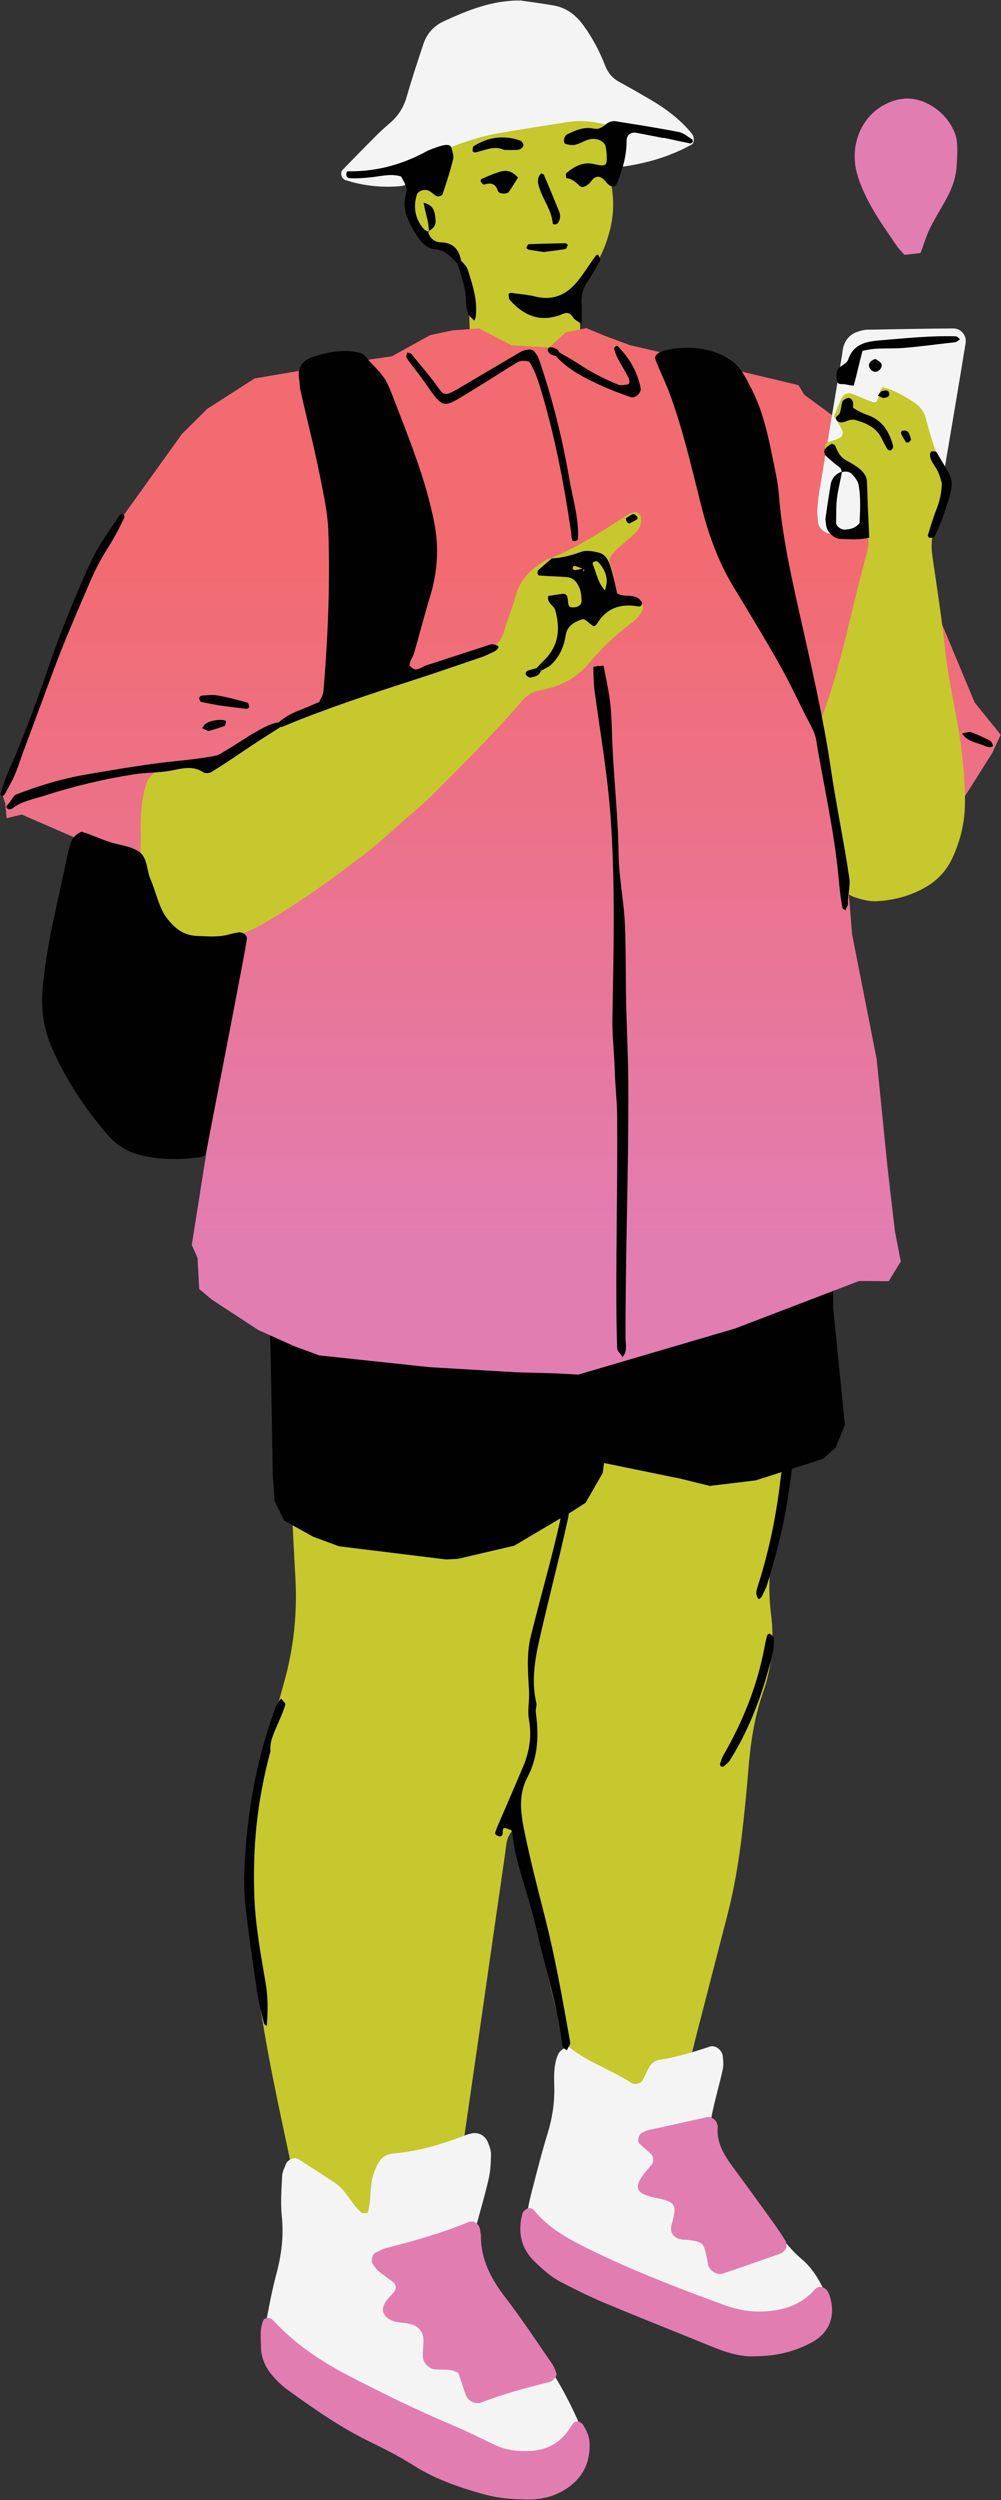 <?xml version="1.0" encoding="UTF-8"?>
<!DOCTYPE svg PUBLIC '-//W3C//DTD SVG 1.0//EN'
          'http://www.w3.org/TR/2001/REC-SVG-20010904/DTD/svg10.dtd'>
<svg height="500.2" preserveAspectRatio="xMidYMid meet" version="1.0" viewBox="-0.1 -0.1 200.4 500.2" width="200.4" xmlns="http://www.w3.org/2000/svg" xmlns:xlink="http://www.w3.org/1999/xlink" zoomAndPan="magnify"
><rect x="-0.1" y="-0.1" width="200.4" height="500.2" fill="#333333" stroke="none"/><g
  ><g fill="#c6c82e" id="change1_2"
    ><path d="M158.281,250.824c0.171-0.965,0.401-1.727,0.425-2.495c0.076-2.471,0.059-4.945,0.115-7.417 c0.014-0.608,0.16-1.216,0.269-1.819c0.112-0.618,1.274-1.4,1.918-1.171c0.532,0.189,1.112,0.535,1.419,0.983 c0.325,0.475,0.489,1.154,0.49,1.744c0.011,5.768,0.122,11.542-0.548,17.287c-1.909,16.376-3.967,32.733-7.319,48.889 c-1.101,5.309-1.455,10.644-0.792,15.979c0.677,5.451,0.157,10.721-1.635,15.836c-1.793,5.118-2.511,10.386-2.938,15.742 c-0.343,4.312-0.779,8.619-1.293,12.914c-0.637,5.322-1.533,10.604-2.876,15.801c-2.062,7.978-4.13,15.954-6.181,23.934 c-0.872,3.392-1.654,6.808-2.575,10.186c-1.157,4.243-3.857,7.187-7.858,8.977c-1.96,0.877-4.01,1.018-6.044,0.534 c-0.957-0.228-1.871-0.839-2.68-1.443c-1.346-1.004-2.206-2.439-2.963-3.91c-1.324-2.571-2.386-5.252-3.094-8.059 c-1.561-6.189-3.212-12.359-4.608-18.586c-1.756-7.837-3.286-15.724-4.935-23.586c-0.253-1.205-0.542-2.417-0.978-3.563 c-0.19-0.499-0.793-0.84-1.216-1.26c-1.131,1.242-1.111,2.729-1.313,4.124c-1.688,11.622-3.347,23.249-5.024,34.873 c-1.589,11.012-3.189,22.023-4.785,33.034c-0.118,0.816-0.232,1.632-0.378,2.443c-0.189,1.048-0.687,1.948-1.513,2.616 c-4.402,3.555-9.395,5.047-15.008,4.08c-3.482-0.6-6.745-1.87-9.729-3.778c-2.887-1.845-4.899-4.372-5.765-7.737 c-0.103-0.399-0.231-0.792-0.316-1.195c-2.94-13.905-6.142-27.764-7.627-41.933c-0.773-7.376-1.524-14.744-1.434-22.19 c0.068-5.62,0.874-11.063,2.411-16.446c1.696-5.94,3.247-11.92,4.915-17.868c1.911-6.813,2.609-13.738,2.214-20.798 c-0.414-7.405-0.758-14.813-1.111-22.221c-0.521-10.928-0.141-21.834,0.932-32.716c0.181-1.836,0.551-3.661,0.954-5.464 c0.123-0.551,0.586-1.069,1.001-1.499c0.423-0.439,0.981-0.74,1.655-0.57c0.733,0.185,1.529,1.116,1.456,1.784 c-0.133,1.222-0.346,2.436-0.463,3.659c-0.058,0.607,0.014,1.227,0.039,1.841c0.031,0.764,0.858,1.629,1.569,1.578 c4.93-0.349,9.861-0.678,14.787-1.084c8.418-0.694,16.832-1.434,25.247-2.165c2.463-0.214,4.924-0.456,7.384-0.702 c1.841-0.184,3.682-0.306,5.3-1.429c0.442-0.307,1.283-0.433,1.76-0.226c1.739,0.755,3.188,0.094,4.696-0.624 c4.091-1.947,8.229-3.767,12.604-5.02c3.788-1.085,7.607-1.764,11.567-1.674c2.498,0.057,4.907,0.535,7.305,1.153 C156.491,250.371,157.271,250.567,158.281,250.824z"
      /><path d="M116.015,58.102c0,4.037,0.073,7.326-0.029,10.609c-0.057,1.835-0.249,3.699-0.679,5.478 c-0.278,1.15-0.97,2.265-1.703,3.223c-0.895,1.168-2.163,1.894-3.716,1.899c-0.821,0.003-1.666,0.076-2.458-0.088 c-3.63-0.756-7.13-1.928-10.462-3.563c-1.807-0.887-2.802-2.339-2.863-4.397c-0.103-3.493-0.191-6.987-0.366-10.477 c-0.082-1.639-0.311-3.274-0.543-4.9c-0.301-2.11-1.515-3.802-2.735-5.454c-0.34-0.461-0.966-0.75-1.513-1.007 c-0.553-0.259-1.166-0.397-1.761-0.559c-3.496-0.95-4.79-3.596-5.263-6.855c-0.088-0.604-0.122-1.244-0.028-1.843 c0.395-2.512,0.457-4.874-1.563-6.894c-0.482-0.482-0.492-1.54-0.531-2.342c-0.263-5.398,1.42-10.097,5.104-14.086 c4.305-4.662,9.342-7.974,15.746-8.968c4.768-0.74,8.937,0.337,12.567,3.586c4.837,4.329,8.494,9.468,10.897,15.492 c0.47,1.177,0.46,2.419-0.06,3.604c-0.246,0.561-0.605,1.073-0.85,1.634c-0.754,1.727-1.086,3.509-0.799,5.409 c0.435,2.875,0.31,5.715-0.456,8.555c-0.595,2.205-1.368,4.303-2.542,6.257C118.248,54.35,117.094,56.293,116.015,58.102z"
    /></g
    ><g id="change2_27"
    ><path d="M120.831 292.622L120.567 294.601 117.143 300.562 114.535 302.245 102.86 309.158 91.555 311.799 89.162 311.911 67.77 309.281 62.603 307.374 56.783 304.133 54.853 300.187 54.5 294.632 54.12 272.403 53.868 263.799 54.123 255.171 56.156 253.804 57.968 253.912 61.268 252.375 62.088 251.176 59.983 240.913 59.065 231.681 58.544 229.218 62.585 228.688 119.402 227.899 153.348 226.775 156.445 226.08 157.577 227.975 157.251 234.598 162.529 235.985 165.732 240.951 166.837 252.609 166.726 254.213 166.695 261.66 169.053 285.003 167.201 289.52 164.689 291.779 151.216 296.091 142.002 297.198 136.043 295.735z" fill="#010101"
    /></g
    ><g fill="#f4f4f4" id="change3_1"
    ><path d="M105.171,498.919c-3.75,0.004-7.367-0.797-10.855-2.065c-3.279-1.192-6.511-2.539-9.683-3.993 c-6.546-3-12.842-6.486-19.091-10.059c-4.158-2.378-7.591-5.623-10.969-8.938c-1.222-1.199-1.764-2.794-1.81-4.472 c-0.039-1.429,0.032-2.89,0.293-4.291c0.642-3.436,1.281-6.883,2.183-10.255c1.023-3.824,1.49-7.616,1.075-11.586 c-0.276-2.638-0.047-5.337,0.073-8.003c0.035-0.785,0.435-1.567,0.734-2.324c0.396-1.002,1.751-1.514,2.549-1.013 c0.173,0.109,0.351,0.211,0.522,0.322c2.24,1.454,4.483,2.904,6.718,4.365c2.308,1.508,3.278,4.209,5.311,5.954 c0.243,0.209,0.744,0.158,1.122,0.143c0.111-0.004,0.267-0.29,0.303-0.467c0.12-0.596,0.221-1.198,0.283-1.802 c0.148-1.43,0.181-2.879,0.43-4.29c0.176-0.995,0.554-1.976,0.976-2.901c0.633-1.388,1.69-2.33,3.283-2.468 c4.964-0.43,9.685-1.806,14.302-3.608c0.382-0.149,0.785-0.244,1.18-0.359c1.443-0.422,2.897,0.272,3.489,1.757 c0.299,0.751,0.623,1.57,0.61,2.353c-0.027,1.637-0.1,3.309-0.462,4.896c-0.73,3.202-1.666,6.358-2.515,9.533 c-0.316,1.184-0.661,2.361-0.931,3.555c-0.286,1.263-0.04,2.459,0.705,3.52c4.605,6.56,9.207,13.122,13.837,19.664 c2.625,3.71,4.755,7.69,6.633,11.816c0.956,2.1,1.306,4.3,1.266,6.604c-0.047,2.701-1.301,4.762-3.385,6.261 c-1.85,1.33-3.957,2.193-6.323,2.152C106.406,498.91,105.789,498.919,105.171,498.919z"
      /><path d="M113.835,409.487c3.668,2.999,8.432,4.526,12.553,7.207c0.601,0.391,1.827,0.064,2.163-0.559 c0.389-0.721,0.708-1.48,1.082-2.209c0.484-0.946,1.138-1.712,2.265-1.884c3.471-0.528,6.805-1.561,10.125-2.666 c1.101-0.366,2.49,0.719,2.588,1.981c0.063,0.815,0.172,1.668,0.01,2.452c-0.414,2.008-0.983,3.984-1.46,5.98 c-0.334,1.397-0.693,2.795-0.909,4.212c-0.287,1.88,0.06,3.694,0.954,5.378c0.481,0.906,1.006,1.792,1.559,2.656 c3.668,5.726,7.757,11.142,12.177,16.306c1.068,1.247,2.181,2.487,3.433,3.54c2.449,2.061,3.89,4.758,5.089,7.612 c1.119,2.665,0.138,6.065-2.186,7.747c-0.825,0.597-1.722,1.184-2.677,1.5c-4.784,1.582-9.603,1.991-14.556,0.578 c-3.777-1.078-7.382-2.565-10.933-4.172c-6.366-2.881-12.738-5.74-19.206-8.39c-2.075-0.85-4.101-1.944-5.936-3.231 c-3.455-2.423-5.155-5.816-4.619-10.108c0.203-1.625,0.545-3.243,0.955-4.83c1.031-3.981,2.038-7.973,3.245-11.901 c0.919-2.989,1.385-5.983,1.317-9.107c-0.044-2.043-0.149-4.119,0.549-6.115C111.783,410.416,112.392,409.686,113.835,409.487z"
    /></g
    ><g
    ><linearGradient gradientUnits="userSpaceOnUse" id="a" x1="100.272" x2="100.272" xlink:actuate="onLoad" xlink:show="other" xlink:type="simple" y1="274.933" y2="65.544"
      ><stop offset=".119" stop-color="#e27db2"
        /><stop offset=".782" stop-color="#f26b70"
      /></linearGradient
      ><path d="M117.284 65.544L120.938 67.076 126.023 68.963 135.052 71.06 159.767 76.967 160.906 78.869 170.39 85.85 177.895 99.419 195.034 140.468 200.239 146.903 198.55 150.554 191.076 162.378 180.548 170.408 173.009 173.174 169.273 174.626 169.693 177.02 170.499 186.889 175.402 211.772 177.566 233.325 179.047 246.145 180.23 252.311 177.829 256.238 171.897 256.201 147.087 265.698 115.66 274.932 111.217 274.688 103.17 274.462 85.934 273.444 63.81 271.084 58.572 269.145 51.653 266.032 42.282 259.909 39.78 257.796 39.441 251.574 38.296 248.991 44.656 208.745 49.438 174.473 49.672 173.226 47.954 170.818 45.398 170.85 36.757 171.289 28.115 171.305 21.87 170.534 4.249 162.872 1.222 163.604 0.952 160.679 0.306 158.688 4.601 149.046 17.199 116.17 24.462 103.249 36.33 86.726 41.392 81.701 50.88 75.612 69.768 72.426 78.342 71.193 86.034 66.946 90.475 66.007 95.776 65.606 102.311 68.982 109.851 69.439 113.149 66.396z" fill="url(#a)"
      /><g id="change3_3"
      ><path d="M104.134,0.003c2.227,0.331,4.463,0.61,6.679,1.007c2.335,0.418,4.176,1.739,5.589,3.583 c0.995,1.298,1.878,2.7,2.665,4.135c0.789,1.438,1.45,2.954,2.067,4.477c0.569,1.404,1.472,2.412,2.809,3.127 c1.994,1.066,3.946,2.21,5.902,3.344c3.222,1.868,6.186,4.056,8.564,6.965c0.529,0.647,0.539,1.866-0.051,2.191 c-4.359,2.403-9.051,3.77-13.964,4.435c-0.466,0.063-1.249-0.723-1.138-1.181c0.387-1.595,0.847-3.153,0.251-4.824 c-0.445-1.249-1.113-2.127-2.456-2.465c-2.422-0.611-4.872-0.869-7.34-0.497c-4.677,0.706-9.346,1.46-14.008,2.258 c-5.511,0.943-10.588,3.226-15.748,5.239c-1.483,0.579-2.152,1.62-2.139,3.332c0.011,1.463-0.654,1.919-1.836,2.02 c-3.734,0.319-7.388-0.061-10.954-1.234c-0.758-0.25-1.108-1.446-0.533-2.039c2.289-2.359,4.59-4.706,6.915-7.029 c0.872-0.871,1.813-1.674,2.738-2.489c1.587-1.397,2.602-3.097,3.193-5.153c1.02-3.555,2.176-7.072,3.353-10.579 c0.685-2.042,2.102-3.573,4.034-4.463C93.603,1.917,98.562-0.082,104.134,0.003z" fill="#f4f4f4"
      /></g
      ><g id="change4_2"
      ><path d="M104.497,499.962c-2.888-0.01-5.508-0.374-8.105-1.112c-4.756-1.353-9.375-2.941-13.605-5.612 c-2.771-1.75-5.702-3.272-8.656-4.7c-5.952-2.877-11.338-6.632-16.66-10.489c-1.152-0.834-2.203-1.86-3.123-2.948 c-1.353-1.6-2.174-3.491-2.197-5.631c-0.019-1.832-0.31-3.711,0.543-5.44c0.118-0.239,0.712-0.385,1.049-0.334 c0.362,0.055,0.748,0.332,1.01,0.616c4.234,4.593,9.316,7.985,14.83,10.858c6.923,3.608,13.928,7.021,21.128,10.046 c2.836,1.191,5.578,2.607,8.366,3.912c2.295,1.074,4.72,1.307,7.22,1.143c2.817-0.185,5.146-1.317,6.946-3.486 c0.52-0.626,0.914-1.354,1.398-2.013c0.463-0.63,1.568-0.42,2.026,0.345c0.638,1.066,1.193,2.156,1.257,3.432 c0.205,4.044-1.367,7.199-4.775,9.388C110.452,499.668,107.442,500.15,104.497,499.962z" fill="#e27db2"
      /></g
      ><g id="change4_3"
      ><path d="M91.677,474.706c-1.721-1.086-3.446-0.483-5.042-0.807c-0.91-0.185-1.857-1.195-2.026-2.083 c-0.376-1.977,0.82-4.23-0.793-5.947c-1.528-1.627-3.958-0.857-5.771-1.836c-0.354-0.191-0.734-0.414-0.973-0.723 c-0.37-0.478-0.643-1.012-0.477-1.695c0.31-1.279,1.261-2.076,2.077-2.994c0.642-0.723,0.583-1.632-0.076-2.134 c-0.981-0.747-2.02-1.421-2.966-2.208c-0.457-0.381-0.783-0.932-1.125-1.435c-0.393-0.578-0.069-1.912,0.52-2.192 c0.737-0.35,1.459-0.788,2.239-0.984c5.594-1.408,11.131-2.988,16.475-5.19c0.977-0.403,2.049,0.322,2.251,1.432 c0.037,0.203,0.066,0.407,0.097,0.61c0.031,0.204,0.085,0.408,0.084,0.612c-0.034,4.765,1.988,8.654,4.835,12.354 c3.263,4.241,6.213,8.723,9.263,13.125c0.457,0.659,0.799,1.428,1.035,2.195c0.088,0.286-0.205,0.774-0.453,1.058 c-0.257,0.294-0.643,0.559-1.018,0.652c-4.596,1.136-9.16,2.365-13.588,4.071c-1.163,0.448-2.656-0.309-3.056-1.424 C92.636,477.627,92.137,476.072,91.677,474.706z" fill="#e27db2"
      /></g
      ><g id="change4_4"
      ><path d="M150.759,471.35c-1.926,0.094-4.334-0.435-6.668-1.295c-1.93-0.711-3.822-1.525-5.729-2.298 c-5.909-2.396-11.841-4.739-17.717-7.214c-2.839-1.196-5.603-2.584-8.344-3.995c-2.023-1.041-3.712-2.547-5.354-4.135 c-2.828-2.736-3.401-5.971-2.465-9.616c0.087-0.338,0.437-0.664,0.747-0.877c0.598-0.413,1.264-0.191,1.644,0.274 c2.815,3.443,6.548,5.534,10.457,7.471c8.869,4.395,18.08,7.946,27.352,11.354c2.522,0.927,5.15,1.465,7.865,1.366 c4.047-0.146,7.678-1.236,10.483-4.411c0.889-1.006,2.336-0.474,2.833,0.91c1.751,4.872-0.516,8.059-3.27,9.582 C159.117,470.389,155.34,471.339,150.759,471.35z" fill="#e27db2"
      /></g
      ><g id="change4_5"
      ><path d="M157.385,449.468c-0.083,0.177-0.128,0.393-0.258,0.525c-0.283,0.287-0.568,0.647-0.924,0.774 c-3.863,1.373-7.729,2.738-11.619,4.029c-1.134,0.376-2.616-0.577-2.906-1.697c-0.102-0.395-0.134-0.807-0.214-1.209 c-0.65-3.276-0.794-3.425-3.74-3.817c-0.406-0.054-0.823-0.03-1.228-0.09c-1.703-0.254-2.611-1.359-2.133-3.02 c1.161-4.032,0.754-4.549-3.253-5.339c-4.03-0.794-4.467-2.116-1.949-5.209c0.388-0.477,0.818-0.921,1.194-1.407 c0.499-0.644,0.401-1.668-0.203-2.22c-0.749-0.684-1.543-1.321-2.263-2.034c-0.486-0.481-0.09-1.845,0.558-2.125 c0.187-0.081,0.365-0.185,0.551-0.269c0.187-0.085,0.372-0.188,0.569-0.232c4.003-0.891,8.007-1.778,12.012-2.656 c0.657-0.144,1.706,0.607,1.855,1.289c0.044,0.201,0.17,0.402,0.152,0.594c-0.314,3.336,1.386,5.88,3.235,8.388 c2.681,3.637,5.33,7.298,7.97,10.964c0.838,1.164,1.636,2.359,2.388,3.58C157.373,448.602,157.323,449.07,157.385,449.468z" fill="#e27db2"
      /></g
    ></g
    ><g
    ><g id="change3_2"
      ><path d="M163.485,102.243c0.135-1.304,0.2-2.543,0.401-3.76c1.509-9.145,3.045-18.286,4.572-27.428 c0.102-0.609,0.134-1.239,0.311-1.826c0.444-1.473,1.404-2.501,2.884-2.974c0.584-0.187,1.199-0.371,1.803-0.383 c5.767-0.113,11.534-0.218,17.302-0.257c1.519-0.01,2.707,1.404,2.457,2.937c-1.358,8.332-2.768,16.656-4.183,24.979 c-0.102,0.598-0.227,1.314-0.61,1.721c-1.98,2.103-2.145,4.83-2.755,7.421c-0.315,1.341-1.353,2.09-2.649,2.266 c-4.693,0.635-9.395,1.215-14.1,1.755c-1.008,0.116-2.049,0.015-3.069-0.057c-0.841-0.059-2.049-1.217-2.146-2.004 C163.604,103.819,163.552,102.997,163.485,102.243z" fill="#f4f4f4"
      /></g
      ><g id="change4_1"
      ><path d="M191.442,32.831c-0.246,5.015-2.977,7.98-5.268,12.55c-0.818,1.631-1.325,3.418-1.979,5.147 c-0.998,0.113-2.007,0.228-3.214,0.364c-0.488-0.557-1.089-1.113-1.534-1.773c-1.721-2.554-3.533-5.064-5.04-7.742 c-1.199-2.131-2.276-4.408-2.929-6.754c-1.521-5.464,0.703-11.239,5.506-13.785c3.154-1.672,6.305-1.646,9.367,0.202 c2.167,1.308,3.769,3.149,4.722,5.521C191.759,28.268,191.541,30.802,191.442,32.831z" fill="#e27db2"
      /></g
    ></g
    ><g fill="#c6c82e" id="change1_1"
    ><path d="M28.075,166.896c-0.102-3.303,0.065-6.585,0.988-9.782c0.425-1.473,1.302-2.611,2.831-2.99 c2.789-0.693,5.575-1.476,8.412-1.873c3.551-0.497,6.772-1.573,9.615-3.8c5.097-3.993,11.028-6.365,17.069-8.424 c8.751-2.981,17.462-6.089,26.345-8.673c1.181-0.343,2.305-0.885,3.49-1.211c2.191-0.604,3.469-1.955,4.076-4.162 c0.654-2.376,1.662-4.655,2.299-7.035c0.869-3.247,3.136-5.205,5.806-6.872c0.173-0.108,0.363-0.195,0.554-0.268 c5.803-2.215,10.912-5.677,16.124-8.956c0.343-0.216,0.756-0.319,1.133-0.484c0.418-0.184,1.273,0.418,1.372,0.924 c0.215,1.09-0.071,2.099-0.761,2.875c-0.813,0.914-1.82,1.655-2.731,2.483c-0.757,0.688-1.575,1.33-2.217,2.115 c-0.35,0.427-0.701,1.247-0.52,1.65c0.867,1.921,0.903,4.002,1.403,5.985c0.083,0.33,0.502,0.703,0.843,0.81 c0.575,0.182,1.219,0.133,1.822,0.245c0.596,0.111,1.188,0.269,1.762,0.464c0.709,0.241,1.004,1.399,0.708,2.085 c-0.515,1.193-1.439,2.017-2.417,2.746c-2.988,2.224-5.693,4.745-8.055,7.613c-2.318,2.814-5.225,4.589-8.76,5.382 c-0.602,0.135-1.207,0.262-1.804,0.417c-1.236,0.319-2.231,1.015-3.053,1.98c-5.61,6.581-11.796,12.613-17.892,18.728 c-1.738,1.743-3.638,3.327-5.492,4.951c-2.63,2.303-5.185,4.708-7.952,6.836c-6.524,5.015-13.191,9.855-20.323,13.976 c-3.946,2.28-8.224,3.7-12.909,3.543c-3.584-0.12-6.306-1.706-8.239-4.64c-2.328-3.536-3.167-7.561-3.504-11.699 C27.964,170.196,28.075,168.541,28.075,166.896z"
      /><path d="M166.862,83.159c0.553-1.314,1.005-2.441,1.501-3.548c0.353-0.788,1.291-1.23,2.029-0.948 c1.151,0.439,2.28,0.933,3.422,1.395c1.555,0.628,1.735,0.477,2.149-1.56c0.075-0.368,0.359-0.693,0.6-1.134 c2.392,0.586,4.488,1.822,6.519,3.183c1.062,0.712,1.815,1.713,2.131,2.939c1.027,3.991,2.371,7.87,3.915,11.687 c0.559,1.382,0.499,2.832,0.045,4.239c-0.569,1.761-1.077,3.556-1.83,5.239c-0.967,2.161-1.094,4.332-0.763,6.626 c0.881,6.111,1.861,12.213,2.499,18.351c0.768,7.382,2.752,14.557,3.506,21.928c0.313,3.063,0.533,6.154,0.497,9.229 c-0.043,3.732-0.917,7.34-2.495,10.747c-1.157,2.498-2.918,4.446-5.314,5.836c-3.093,1.794-6.464,2.685-9.984,2.853 c-1.391,0.066-2.854-0.339-4.206-0.775c-1.67-0.538-2.739-1.743-2.977-3.579c-0.449-3.467-1.03-6.92-1.361-10.397 c-0.604-6.352-1.575-12.645-2.676-18.925c-0.168-0.959-0.035-2.087,0.313-3.003c4.03-10.614,5.927-21.811,8.992-32.687 c0.451-1.6,0.676-3.217-0.166-4.804c-0.703-1.325-0.584-2.794-0.62-4.232c-0.048-1.851-0.112-3.702-0.166-5.552 c-0.04-1.375-0.815-2.326-1.91-2.971c-1.758-1.036-3.795-1.608-5.209-3.212c-0.33-0.374-0.261-1.449,0.199-1.646 c0.557-0.238,1.159-0.366,1.726-0.583c0.375-0.144,0.814-0.282,1.055-0.566c0.234-0.275,0.451-0.825,0.327-1.094 C168.188,85.275,167.612,84.427,166.862,83.159z"
    /></g
    ><g
    ><g id="change2_14"
      ><path d="M40.991,231.03c-0.418,0.233-0.705,0.374-0.894,0.397c-4.112,0.51-8.245,0.591-12.285-0.465 c-2.493-0.652-4.639-2.024-6.294-3.926c-4.613-5.305-8.467-11.159-11.286-17.628c-1.672-3.839-2.16-7.861-1.769-12.057 c0.612-6.572,2.01-12.984,3.464-19.398c0.681-3.005,1.204-6.056,2.003-9.033c0.269-1.003,0.971-2.08,2.307-2.616 c1.723,0.494,3.649,1.423,5.594,2.056c1.946,0.633,4.18,0.798,5.836,1.901c1.802,1.2,1.563,3.732,2.374,5.595 c0.901,2.067,1.394,4.32,2.39,6.338c0.532,1.079,1.368,2.085,2.237,2.937c1.195,1.171,2.715,1.933,4.451,2.012 c2.268,0.103,4.619,0.332,6.826-0.331c0.582-0.175,1.148-0.268,1.749-0.366c0.683-0.111,1.727,0.546,1.631,1.245 c-0.278,2.03-0.692,4.04-1.071,6.052c-2.055,10.906-4.199,21.795-6.31,32.691C41.638,228.02,41.372,229.652,40.991,231.03z" fill="#010101"
      /></g
      ><g id="change2_18"
      ><path d="M55.505,144.577c1.242-1.122,2.731-1.937,4.26-2.536c1.335-0.522,2.576-1.064,4.073-1.706 c0.191-0.68,0.728-1.224,0.796-2.012c0.924-10.674,1.352-21.386,1.003-32.082c-0.12-3.678-0.948-7.382-1.666-11.004 c-1.158-5.844-2.663-11.621-3.973-17.436c-0.136-0.601-0.074-1.238-0.185-1.845c-0.414-2.263,0.393-3.869,2.665-4.612 c3.192-1.044,6.508-1.716,9.761-0.739c0.757,0.228,1.244,1.191,1.795,1.754c0.998,1.021,2.018,2.017,2.804,3.208 c0.673,1.02,1.132,2.161,1.571,3.307c3.244,8.45,6.739,16.856,8.463,25.77c0.95,4.91,0.595,9.876-0.902,14.714 c-1.154,3.729-2.084,7.525-3.191,11.269c-0.23,0.775-0.868,1.532-0.886,2.336c-0.006,0.244,0.849,0.887,1.143,0.882 c0.802-0.012,1.53-0.598,2.293-0.844c4.292-1.384,8.573-2.804,12.867-4.183c0.321-0.103,0.988,0.131,1.342,0.289 c0.436,0.195-0.127,0.942-0.952,1.286c-0.755,0.315-1.473,0.717-2.247,0.98c-4.664,1.587-9.319,3.201-14.007,4.712 c-8.407,2.71-16.801,5.479-24.975,8.837c-0.374,0.154-0.735,0.361-1.138,0.444C56.006,145.129,55.718,144.816,55.505,144.577z" fill="#010101"
      /></g
      ><g id="change2_3"
      ><path d="M0.786,158.899c-0.273,0.475-0.929,0.16-0.759-0.361c1.638-5.017,1.953-4.878,3.902-9.783 c6.494-16.346,5.551-16.735,12.55-32.871c2.965-6.836,3.306-6.747,7.421-12.959c0.303-0.457,1.12,0.024,0.887,0.521 c-3.144,6.711-3.999,6.264-6.947,13.064c-6.987,16.114-6.676,16.244-12.862,32.682C3.111,154.156,3.426,154.313,0.786,158.899z" fill="#010101"
      /></g
      ><g id="change2_6"
      ><path d="M169.151,182.084c-0.337-0.376-0.537-0.267-0.601-0.595c-0.438-2.219-0.619-4.468-0.84-6.713 c-0.887-9.01-2.942-17.86-4.407-26.784c-0.202-1.233-0.707-2.222-1.295-3.335c-2.018-3.816-3.781-7.762-5.894-11.523 c-3.021-5.379-6.251-10.628-9.433-15.914c-2.886-4.794-4.818-10.021-6.219-15.462c-1.998-7.759-3.725-15.62-6.51-23.151 c-0.853-2.307-1.992-4.509-2.842-6.817c-0.254-0.691,0.547-1.336,1.207-1.548c5.08-1.631,12.184-0.704,15.511,3.221 c1.051,1.239,1.809,2.867,2.554,4.319c2.269,4.42,3.313,9.311,4.285,14.168c0.444,2.217,0.975,4.434,1.147,6.681 c0.615,8.038,2.34,15.882,4.085,23.7c2.33,10.438,4.788,20.838,6.345,31.418c1.078,7.319,2.63,14.569,3.691,21.89 c0.235,1.625-0.328,3.36-0.274,5.003C169.681,181.222,169.305,181.436,169.151,182.084z" fill="#010101"
      /></g
      ><g id="change2_8"
      ><path d="M124.503,271.425c-0.238-0.574-1.028-1.174-1.045-1.693c-0.096-2.88-0.148-5.773-0.162-8.655 c-0.063-12.561,0.252-25.124,0.158-37.685c-0.023-3.086-0.387-6.166-0.477-9.252c-0.101-3.499-0.533-7.013-0.471-10.511 c0.237-13.393,0.581-26.776-0.357-40.135c-0.591-8.423-2.047-16.752-3.188-25.116c-0.222-1.625-0.246-3.312-0.276-4.957 c-0.006-0.331,0.636,0.009,0.799-0.325c0.26,0.296,1.203-0.234,1.267,0.099c0.425,2.221,0.932,4.47,1.231,6.712 c0.408,3.058,0.389,6.203,0.533,9.279c0.337,7.199,1.13,14.338,1.225,21.559c0.062,4.73,1.074,9.437,1.27,14.166 c0.179,4.319,0.151,8.654,0.201,12.976c0.076,6.588,0.464,13.178,0.486,19.767c0.054,16.68-0.601,33.362-0.567,50.042 C125.133,268.893,125.583,270.29,124.503,271.425z" fill="#010101"
      /></g
      ><g id="change2_4"
      ><path d="M113.433,410.108c-1.162-0.502-1.003-1.306-1.142-2.326c-1.006-7.345-3.324-14.455-4.943-21.672 c-1.169-5.21-3.01-10.261-4.266-15.452c-0.338-1.396-0.38-2.866-0.703-4.266c-0.074-0.318-0.171-0.395-0.449-0.433 c-0.317-0.043-0.93-0.49-1.215-0.245c-0.303,0.261-0.056,1.083-0.303,1.41c-0.273,0.362-0.769,0.198-1.18-0.094 c-0.13-0.092-0.263-0.298-0.206-0.455c0.343-0.958,0.734-1.897,1.144-2.828c1.49-3.386,2.922-6.798,4.381-10.198 c1.323-3.083,1.859-6.229,1.242-9.606c-0.331-1.812,0.115-3.716,0.023-5.565c-0.186-3.711-0.561-7.378,0.339-11.042 c1.911-7.78,4.177-15.484,5.904-23.31c0.398-1.803,0.288-3.726,0.771-5.51c0.045-0.167,0.207,0.073,0.241,0.098 c0.259,0.187,0.924-0.009,0.904,0.196c-0.155,1.629-0.012,3.322-0.36,4.916c-1.798,8.23-3.976,16.377-5.808,24.6 c-0.9,4.041-1.506,8.159-0.536,12.287c0.14,0.597-0.186,1.256-0.104,1.868c0.621,4.598,0.492,8.926-1.693,13.067 c-1.95,3.696-1.268,7.536-0.458,11.399c1.139,5.428,2.509,10.788,3.888,16.161c2.148,8.367,3.634,16.904,5.147,25.402 C114.15,409.058,113.553,409.504,113.433,410.108z" fill="#010101"
      /></g
      ><g id="change2_32"
      ><path d="M107.427,133.473c0.663-0.772,1.475-1.462,2.128-2.242c2.343-2.8,2.427-6.006,1.481-9.32 c-0.266-0.933-1.751-1.337-1.37-2.783c0.94-0.11,1.955-0.318,2.938-0.409c0.652-0.061,0.916,0.419,0.977,1.21 c0.103,1.338,0.279,1.495,1.09,1.494c0.985-0.001,1.691-0.529,1.659-1.357c-0.032-0.808-0.087-1.65-0.365-2.387 c-0.447-1.183-1.214-2.205-2.61-2.316c-1.828-0.146-3.666-0.167-5.493-0.315c-0.114-0.009-0.319-0.218-0.334-0.347 c-0.023-0.192-0.047-0.567,0.076-0.678c0.893-0.808,1.863-1.609,2.777-2.394c2.058-0.097,3.983-0.644,5.914-1.325 c1.039-0.366,2.457-0.109,3.613,0.213c1.25,0.349,1.863,1.62,2.231,2.78c0.552,1.739,0.913,3.554,1.313,5.333 c1.395,0.902,3.422-0.065,4.643,1.365c0.126,0.147,0.327,0.342,0.333,0.505c0.018,0.528-0.297,0.818-0.729,0.74 c-3.327-0.598-6.128,0.175-8.069,3.129c-0.713,1.084-0.745,1.072-2.116-0.106c-0.263-0.226-0.724-0.553-0.993-0.469 c-1.617,0.505-3.093,1.34-3.373,3.221c-0.345,2.318-1.267,4.317-2.95,5.917c-0.571,0.542-1.371,0.799-2.058,1.22 C107.932,133.923,107.633,133.702,107.427,133.473z M116.688,113.667c0.171,0.09-0.156,0.379-0.019,0.515 c0.09,0.09,0.256-0.24,0.173-0.336c-0.509-0.259-1.096-0.439-1.625-0.647c-0.469-0.184-0.649-0.013-0.667,0.476 c-0.003,0.075,0.206,0.293,0.376,0.289C115.5,113.953,116.127,113.72,116.688,113.667z M121.028,118.057 c0.157-0.843,0.358-1.322,0.347-1.901c-0.028-1.508-0.758-2.783-1.757-3.851c-0.125-0.134-0.455-0.124-0.615-0.079 c-0.521,0.147-0.532,0.365-0.348,0.799C119.353,114.672,119.578,116.46,121.028,118.057z" fill="#010101"
      /></g
      ><g id="change2_30"
      ><path d="M91.402,52.552c-1.293-1.259-2.331-2.65-4.494-2.802c-1.677-0.118-2.863-1.566-3.726-2.995 c-1.49-2.468-2.914-4.944-1.988-8.034c0.386-1.286-0.372-2.377-1.017-3.519c-2-0.614-4.009-0.037-6.026,0.172 c-1.415,0.147-2.838,0.264-4.252,0.184c-0.631-0.036-0.818-0.695-0.555-1.332c0.189-0.061,0.417-0.051,0.612-0.05 c5.437,0.024,10.534-1.382,15.309-3.982c0.71-0.387,1.51-0.628,2.282-0.904c1.655-0.593,2.548-0.51,2.726,0.184 c0.196,0.767,0.523,1.619,0.341,2.334c-0.604,2.364-1.35,4.695-2.134,7.008c-0.07,0.206-0.795,0.468-1.072,0.361 c-0.555-0.215-0.984-0.741-1.514-1.04c-0.941-0.532-2.313-0.101-2.565,0.778c-0.724,2.532-0.32,4.818,1.459,6.85 c0.243,0.278,0.63,0.372,0.987,0.549c0.1,0.016-0.195-0.172-0.18-0.072c0.316,1.326,1.32,2.116,2.54,2.145 c2.45,0.057,3.617,1.364,4.052,3.539C91.947,52.141,91.64,52.339,91.402,52.552z" fill="#010101"
      /></g
      ><g id="change2_9"
      ><path d="M105.884,72.287c-0.871-0.276-1.746-0.303-2.495,0.151c-2.816,1.71-5.573,3.516-8.389,5.225 c-7.057,4.285-5.931,4.472-10.778-2.253c-0.961-1.334-2.056-2.573-2.941-3.957c-0.15-0.234,0.101-0.671,0.162-1.04 c0.342,0.102,0.695,0.137,0.879,0.366c1.416,1.761,2.878,3.486,4.273,5.265c0.631,0.804,1.158,1.726,1.887,2.438 c0.24,0.234,0.942,0.27,1.251,0.147c0.948-0.377,1.837-0.908,2.715-1.432c3.889-2.319,7.802-4.599,11.697-6.908 c0.511-0.303,1.127-0.4,1.72-0.462c0.353-0.037,0.746,0.123,0.978,0.392c0.39,0.452,0.752,0.947,0.946,1.514 c2.666,7.799,4.675,15.76,6.071,23.881c0.692,4.026,1.961,7.985,1.754,12.131c-0.008,0.16-0.259,0.321-0.424,0.364 c-0.166,0.043-0.622,0.08-0.682-0.05c-0.244-0.532-0.201-1.175-0.285-1.746c-1.443-9.78-3.295-19.495-6.196-28.965 C107.484,75.578,106.853,73.842,105.884,72.287z" fill="#010101"
      /></g
      ><g id="change2_22"
      ><path d="M54.076,350.172c-2.808,10.391-3.577,19.521-3.269,28.836c0.198,5.99,1.272,11.825,2.28,17.702 c0.448,2.613,0.462,5.234,0.269,7.905c-0.008,0.111,0.044,0.537-0.107,0.552c-0.192,0.019-0.475-0.318-0.497-0.411 c-0.459-1.995-1.012-3.971-1.32-5.991c-0.899-5.895-1.742-11.797-2.414-17.72c-0.346-3.053-0.265-6.143-0.082-9.215 c0.627-10.525,2.518-20.74,6.255-30.633c0.072-0.19,0.292-0.307,0.373-0.494c0.259-0.592,0.61-1.125,0.77-0.795 c0.166,0.341,0.784,0.742,0.688,1.066c-0.699,2.362-1.971,4.548-2.719,6.896C53.93,349.045,54.017,350.358,54.076,350.172z" fill="#010101"
      /></g
      ><g id="change2_13"
      ><path d="M132.726,27.525c-1.805-0.352-3.608-0.717-5.418-1.044c-1.166-0.211-1.973,0.432-1.967,1.677 c0.013,2.936-0.829,5.672-1.882,8.345c-0.408,1.036-1.338,0.94-2.224-0.186c-0.857-1.088-1.712-1.371-2.526-0.68 c-0.305,0.259-0.503,0.649-0.798,0.925c-0.76,0.713-1.49,1.024-2.05,0.461c-0.743-0.746-1.5-1.375-2.563-1.478 c-0.024-0.002-0.21-0.842-0.025-0.998c1.584-1.336,3.336-2.342,5.61-1.812c2.283,0.532,2.544,0.371,2.488-1.603 c-0.017-0.61-0.112-1.223-0.203-1.827c-0.144-0.963-1.281-1.557-2.287-1.611c-1.534-0.083-2.667,0.984-4.066,1.213 c-0.565,0.092-1.2-0.071-1.745-0.232c-0.196-0.058-0.326-0.64-0.252-0.939c0.087-0.35,0.32-0.809,0.644-0.965 c1.662-0.795,3.37-1.566,5.296-1.14c1.167,0.259,1.863-0.41,2.683-1.049c0.421-0.328,1.169-0.508,1.71-0.421 c4.235,0.68,8.481,1.33,12.689,2.161c0.939,0.185,1.774,0.961,2.643,1.458c0.095,0.054,0.164,0.381,0.105,0.472 c-0.103,0.161-0.355,0.377-0.491,0.35c-1.79-0.358-3.573-0.756-5.357-1.143C132.734,27.495,132.734,27.49,132.726,27.525z" fill="#010101"
      /></g
      ><g id="change2_2"
      ><path d="M56.15,145.288c-1.01,0.686-2.025,1.312-3.057,1.963c-3.654,2.302-7.156,4.852-10.844,7.099 c-0.483,0.294-1.3,0.31-1.63,0.079c-1.895-1.326-4.091-0.837-6.06-0.428c-2.632,0.547-5.348,0.425-7.981,0.845 c-6.083,0.97-12.08,2.411-17.964,4.305c-2.13,0.685-4.41,1.056-6.233,2.498c-0.405,0.32-1.037,0.239-1.2-0.29 c-0.055-0.177,0.273-0.48,0.381-0.589c0.562-0.571,0.909-1.64,1.605-1.914c4.593-1.811,9.386-3.216,14.241-4.041 c6.072-1.032,12.16-2.082,18.302-2.698c2.448-0.246,4.904-0.529,7.322-1.013c0.78-0.156,1.471-0.709,2.172-1.109 c1.966-1.12,3.805-2.469,5.781-3.571c1.428-0.797,2.913-1.738,4.601-1.97C55.798,144.693,55.937,145.051,56.15,145.288z" fill="#010101"
      /></g
      ><g id="change2_29"
      ><path d="M116.345,64.751c-0.774-0.587-1.363-0.825-1.637-1.246c-0.492-0.755-0.98-1.173-1.906-0.876 c-0.384,0.123-0.748,0.307-1.131,0.431c-4.033,1.301-7.121-0.228-9.748-3.198c-0.12-0.136-0.118-0.363-0.143-0.556 c-0.023-0.181-0.124-0.424-0.037-0.566c0.099-0.162,0.359-0.273,0.499-0.251c1.593,0.257,3.228,0.333,4.788,0.731 c3.376,0.861,6.092-0.226,8.22-2.725c1.443-1.694,2.599-3.635,3.926-5.43c0.101-0.136,0.291-0.142,0.466-0.224 c0.122,0.364,0.543,0.823,0.422,1.064c-0.727,1.445-1.537,2.862-2.45,4.192c-0.971,1.415-1.387,2.893-1.27,4.599 C116.427,61.898,116.352,63.124,116.345,64.751z" fill="#010101"
      /></g
      ><g id="change2_10"
      ><path d="M168.372,94.356c0.076-0.692-0.417-0.988-0.914-1.366c-0.808-0.616-1.577-1.292-2.304-1.993 c-0.212-0.204-0.326-0.87-0.163-1.136c0.298-0.488,0.848-0.837,1.337-1.142c0.157-0.098,0.71,0.171,0.804,0.41 c0.46,1.168,1.013,2.26,2.192,2.893c0.895,0.481,1.796,0.98,2.585,1.62c0.803,0.651,1.488,1.486,1.551,2.577 c0.095,1.632,0.106,3.268,0.177,4.901c0.088,2.019,0.188,4.063,0.291,6.326c-1.82,0.523-3.882,0.375-5.899,0.262 c-1.303-0.073-2.688-1.543-2.755-2.877c-0.02-0.406-0.158-0.832-0.104-1.23c0.305-2.23,0.646-4.456,1.014-6.676 c0.215-1.295,0.978-2.251,2.291-2.661c-0.315,1.798-0.802,3.586-1.018,5.396c-0.191,1.601-0.124,3.235-0.174,4.85 c-0.02,0.633,0.994,1.403,1.739,1.357c1.024-0.063,2.092-0.229,2.965-1.323c0.084-2.388,0.289-5.037-0.199-7.652 c-0.135-0.724-0.687-1.418-1.201-2.015C170.006,94.204,169.197,94.162,168.372,94.356z" fill="#010101"
      /></g
      ><g id="change2_17"
      ><path d="M170.819,77.062c-1.11-0.096-1.76-0.342-2.352-0.31c-0.794,0.044-1.002-0.307-1.058-0.961 c-0.071-0.82-0.179-1.717,0.51-2.324c0.609-0.536,1.536-0.903,1.762-1.569c1.131-3.348,3.801-3.692,6.855-3.943 c4.913-0.404,9.806-0.914,14.738-0.764c0.249,0.008,0.577,0.389,0.82,0.591c-0.309,0.23-0.695,0.566-1.025,0.601 c-3.466,0.368-6.923,0.866-10.397,1.143c-1.84,0.146-3.699,0.034-5.542,0.156c-0.797,0.052-1.648,0.227-2.557,0.409 C171.968,72.329,171.494,74.564,170.819,77.062z" fill="#010101"
      /></g
      ><g id="change2_25"
      ><path d="M154.866,328.29c-0.047,0.529-0.049,1.376-0.234,2.165c-1.788,7.616-4.4,14.923-8.576,21.594 c-0.312,0.498-0.831,0.881-1.285,1.279c-0.081,0.071-0.407,0.082-0.504,0.002c-0.146-0.121-0.252-0.409-0.212-0.533 c0.185-0.573,0.356-1.162,0.656-1.681c3.922-6.791,6.82-13.977,8.254-21.711c0.149-0.801,0.31-1.613,0.568-2.388 c0.053-0.159,0.421-0.283,0.464-0.249c0.249,0.194,0.534,0.362,0.696,0.632C154.791,327.558,154.823,327.796,154.866,328.29z" fill="#010101"
      /></g
      ><g id="change2_34"
      ><path d="M158.49,293.644c-0.326,2.079-0.637,4.737-1.086,7.368c-0.935,5.475-2.343,10.844-3.996,16.149 c-0.182,0.584-0.522,1.108-0.758,1.676c-0.305,0.732-0.778,1.214-0.99,0.873c-0.199-0.32-0.337-0.701-0.344-1.081 c-0.008-0.399,0.105-0.802,0.232-1.189c2.36-7.255,3.845-14.689,4.696-22.273c0.112-1.002,0.55-1.985,0.862-2.959 c0.05-0.157,0.312-0.357,0.491-0.451c0.31-0.162,0.567,0.167,0.699,0.706C158.344,292.659,158.428,292.861,158.49,293.644z" fill="#010101"
      /></g
      ><g id="change2_31"
      ><path d="M111.898,70.426c1.24,0.708,2.498,1.405,3.688,2.189c2.585,1.703,5.308,3.151,8.184,4.272 c0.513,0.2,1.211,0.01,1.796-0.075c0.442-0.064,0.465-0.803,0.039-1.597c-0.68-1.268-1.446-2.49-2.114-3.763 c-0.279-0.531-0.443-1.126-0.629-1.697c-0.043-0.132,0.1-0.375,0.223-0.512c0.096-0.107,0.363-0.194,0.404-0.153 c2.382,2.377,4.028,5.159,4.671,8.485c0.175,0.907-1.098,2.101-1.979,1.787c-1.925-0.686-3.864-1.362-5.717-2.217 c-3.355-1.549-6.72-3.161-9.26-5.971C111.413,70.95,111.688,70.651,111.898,70.426z" fill="#010101"
      /></g
      ><g id="change2_35"
      ><path d="M188.454,96.576c-0.188-0.543-0.393-1.567-0.843-2.449c-0.553-1.085-1.515-2.011-1.532-3.31 c-0.003-0.184,0.192-0.573,0.295-0.588c0.313-0.046,0.905-0.057,0.997,0.104c3.521,6.17,4.013,4.858,1.48,12.474 c-0.512,1.541-1.185,3.041-1.897,4.507c-0.09,0.185-0.664,0.18-0.982,0.187c-0.091,0.002-0.355-0.368-0.316-0.497 c0.537-1.747,1.047-3.513,1.724-5.207C187.999,100.248,188.388,98.686,188.454,96.576z" fill="#010101"
      /></g
      ><g id="change2_23"
      ><path d="M178.615,89.623c-0.143,0.11-0.242,0.361-0.398,0.384c-0.186,0.028-0.535-0.05-0.612-0.173 c-0.428-0.685-0.806-1.407-1.154-2.136c-1.063-2.222-3.03-3.118-5.252-3.748c-0.658-0.187-1.161-0.049-1.723,0.168 c-0.767,0.297-1.611,0.579-2.149-0.234c-0.383-0.58,0.506-0.852,0.685-1.322c0.28-0.734,0.289-1.57,0.553-2.313 c0.105-0.296,0.555-0.522,0.903-0.659c0.54-0.213,1.071,0.16,1.222,0.871c0.074,0.349-0.111,0.954,0.081,1.081 c0.84,0.555,1.757,1.039,2.703,1.353c3.023,1.006,4.449,3.324,5.228,6.218C178.745,89.273,178.656,89.442,178.615,89.623z" fill="#010101"
      /></g
      ><g id="change2_20"
      ><path d="M103.596,35.449c-0.605,0.934-1.171,1.919-1.832,2.851c-0.35,0.493-1.994,0.44-2.187-0.191 c-0.501-1.638-1.5-1.642-2.812-1.283c-0.165,0.045-0.48-0.381-0.655-0.647c-0.058-0.089,0.089-0.436,0.228-0.494 c1.303-0.538,2.593-1.143,3.948-1.498C101.548,33.856,102.657,34.342,103.596,35.449z" fill="#010101"
      /></g
      ><g id="change2_19"
      ><path d="M43.945,141.066c-0.542-0.098-2.144-0.388-3.739-0.705c-0.13-0.026-0.278-0.268-0.351-0.436 c-0.186-0.425,0.039-0.814,0.574-0.853c1.013-0.073,2.061-0.196,3.045-0.024c2.004,0.349,3.971,0.9,5.94,1.419 c0.192,0.051,0.337,0.568,0.391,0.908c0.013,0.079-0.379,0.373-0.54,0.357C47.844,141.588,46.431,141.369,43.945,141.066z" fill="#010101"
      /></g
      ><g id="change2_26"
      ><path d="M100.82,29.901c-1.959-0.961-3.847,0.104-5.812,0.508c-0.133,0.027-0.495-0.187-0.496-0.268 c-0.002-0.356,0.025-0.877,0.222-1.001c2.926-1.84,6.032-2.244,9.305-1.12c0.294,0.101,0.642,0.594,0.654,0.921 c0.009,0.263-0.393,0.681-0.691,0.819c-0.35,0.162-0.809,0.137-1.214,0.151C102.177,29.933,101.559,29.901,100.82,29.901z" fill="#010101"
      /></g
      ><g id="change2_24"
      ><path d="M92.111,51.918c0.504,0.634,1.209,1.219,1.436,1.94c0.977,3.109,2.038,6.221,1.571,9.571 c-0.026,0.185-0.138,0.314-0.285,0.61c-0.418-0.482-0.986-0.818-1.182-1.331c-0.287-0.752-0.458-1.604-0.463-2.409 c-0.014-2.725-0.913-5.216-1.761-7.732C91.665,52.353,91.873,52.132,92.111,51.918z" fill="#010101"
      /></g
      ><g id="change2_11"
      ><path d="M108.255,34.578c0.175,0.114,0.467,0.151,0.535,0.307c1.039,2.415,2.038,4.848,3.028,7.283 c0.319,0.782,0.311,1.629-0.216,2.345c-0.102,0.138-0.33,0.253-0.499,0.285c-0.167,0.032-0.53-0.07-0.534-0.118 c-0.204-2.519-1.732-4.515-2.551-6.786C107.633,36.83,107.207,35.615,108.255,34.578z" fill="#010101"
      /></g
      ><g id="change2_33"
      ><path d="M108.745,50.324c-0.97-0.126-1.983-0.309-2.992-0.472c-0.172-0.028-0.495-0.285-0.47-0.359 c0.094-0.284,0.313-0.726,0.484-0.733c2.462-0.097,4.926-0.163,7.391-0.186c0.15-0.001,0.423,0.309,0.396,0.375 c-0.114,0.285-0.259,0.745-0.471,0.781C111.666,49.965,110.235,50.143,108.745,50.324z" fill="#010101"
      /></g
      ><g id="change2_15"
      ><path d="M41.661,146.174c-0.63-0.276-0.956-0.407-1.297-0.556c0.233-0.314,0.39-0.723,0.699-0.914 c1.081-0.666,2.298-0.828,3.545-0.738c0.192,0.014,0.546,0.189,0.538,0.249c-0.04,0.323-0.089,0.858-0.282,0.933 C43.747,145.586,42.581,145.879,41.661,146.174z" fill="#010101"
      /></g
      ><g id="change2_21"
      ><path d="M192.502,146.656c0.636-0.101,1.283-0.414,1.763-0.256c1.3,0.427,2.539,1.044,3.77,1.65 c0.292,0.144,0.507,0.57,0.636,0.92c0.149,0.404-0.722,0.586-1.536,0.209C195.582,148.459,193.652,148.402,192.502,146.656z" fill="#010101"
      /></g
      ><g id="change2_16"
      ><path d="M85.764,46.383c0.056-1.972-0.742-3.861-1.058-5.917c2.162,0.511,2.252,1.937,2.395,3.427 c0.122,1.268-0.607,1.794-1.492,2.326C85.613,46.224,85.752,46.487,85.764,46.383z" fill="#010101"
      /></g
      ><g id="change2_1"
      ><path d="M182.311,87.904c-0.219,0.233-0.325,0.433-0.484,0.497c-0.159,0.065-0.485,0.072-0.551-0.022 c-0.326-0.467-0.584-0.981-0.861-1.48c-0.241-0.434-0.122-0.809,0.372-0.859c0.323-0.032,0.82,0.113,0.971,0.352 C182.048,86.852,182.153,87.429,182.311,87.904z" fill="#010101"
      /></g
      ><g id="change2_28"
      ><path d="M108.16,134.21c-0.347,0.908-1.206,1.093-1.993,1.242c-0.293,0.055-0.809-0.244-0.958-0.522 c-0.221-0.414,0.069-0.777,0.552-0.914c0.59-0.167,1.182-0.346,1.773-0.508C107.74,133.737,107.954,133.981,108.16,134.21z" fill="#010101"
      /></g
      ><g id="change2_7"
      ><path d="M175.197,71.731c0.3,0.23,0.905,0.483,1.135,0.924c0.357,0.685-0.505,1.703-1.273,1.646 c-0.55-0.04-1.145-0.669-1.204-1.252C173.803,72.538,174.38,71.859,175.197,71.731z" fill="#010101"
      /></g
      ><g id="change2_36"
      ><path d="M125.185,103.602c0.466-0.283,0.94-0.666,1.475-0.847c0.202-0.068,0.595,0.298,0.833,0.529 c0.081,0.078,0.027,0.465-0.077,0.532c-0.499,0.32-1.03,0.597-1.575,0.832c-0.09,0.039-0.346-0.196-0.453-0.357 C125.284,104.133,125.263,103.908,125.185,103.602z" fill="#010101"
      /></g
      ><g id="change2_12"
      ><path d="M176.695,79.543c-0.353-0.164-0.701-0.322-1.054-0.485c0.234-0.288,0.436-0.604,0.708-0.85 c0.13-0.117,0.386-0.082,0.579-0.136c0.473-0.132,0.858-0.004,0.981,0.463c0.125,0.471-0.142,0.794-0.623,0.902 C177.091,79.48,176.893,79.502,176.695,79.543z" fill="#010101"
      /></g
      ><g id="change2_5"
      ><path d="M111.261,71.139c-0.379-0.113-0.823-0.145-1.128-0.362c-0.279-0.199-0.603-0.626-0.574-0.915 c0.045-0.447,0.501-0.554,0.97-0.435c0.606,0.154,1.142,0.382,1.363,1.031C111.683,70.683,111.47,70.915,111.261,71.139z" fill="#010101"
      /></g
    ></g
  ></g
></svg
>
